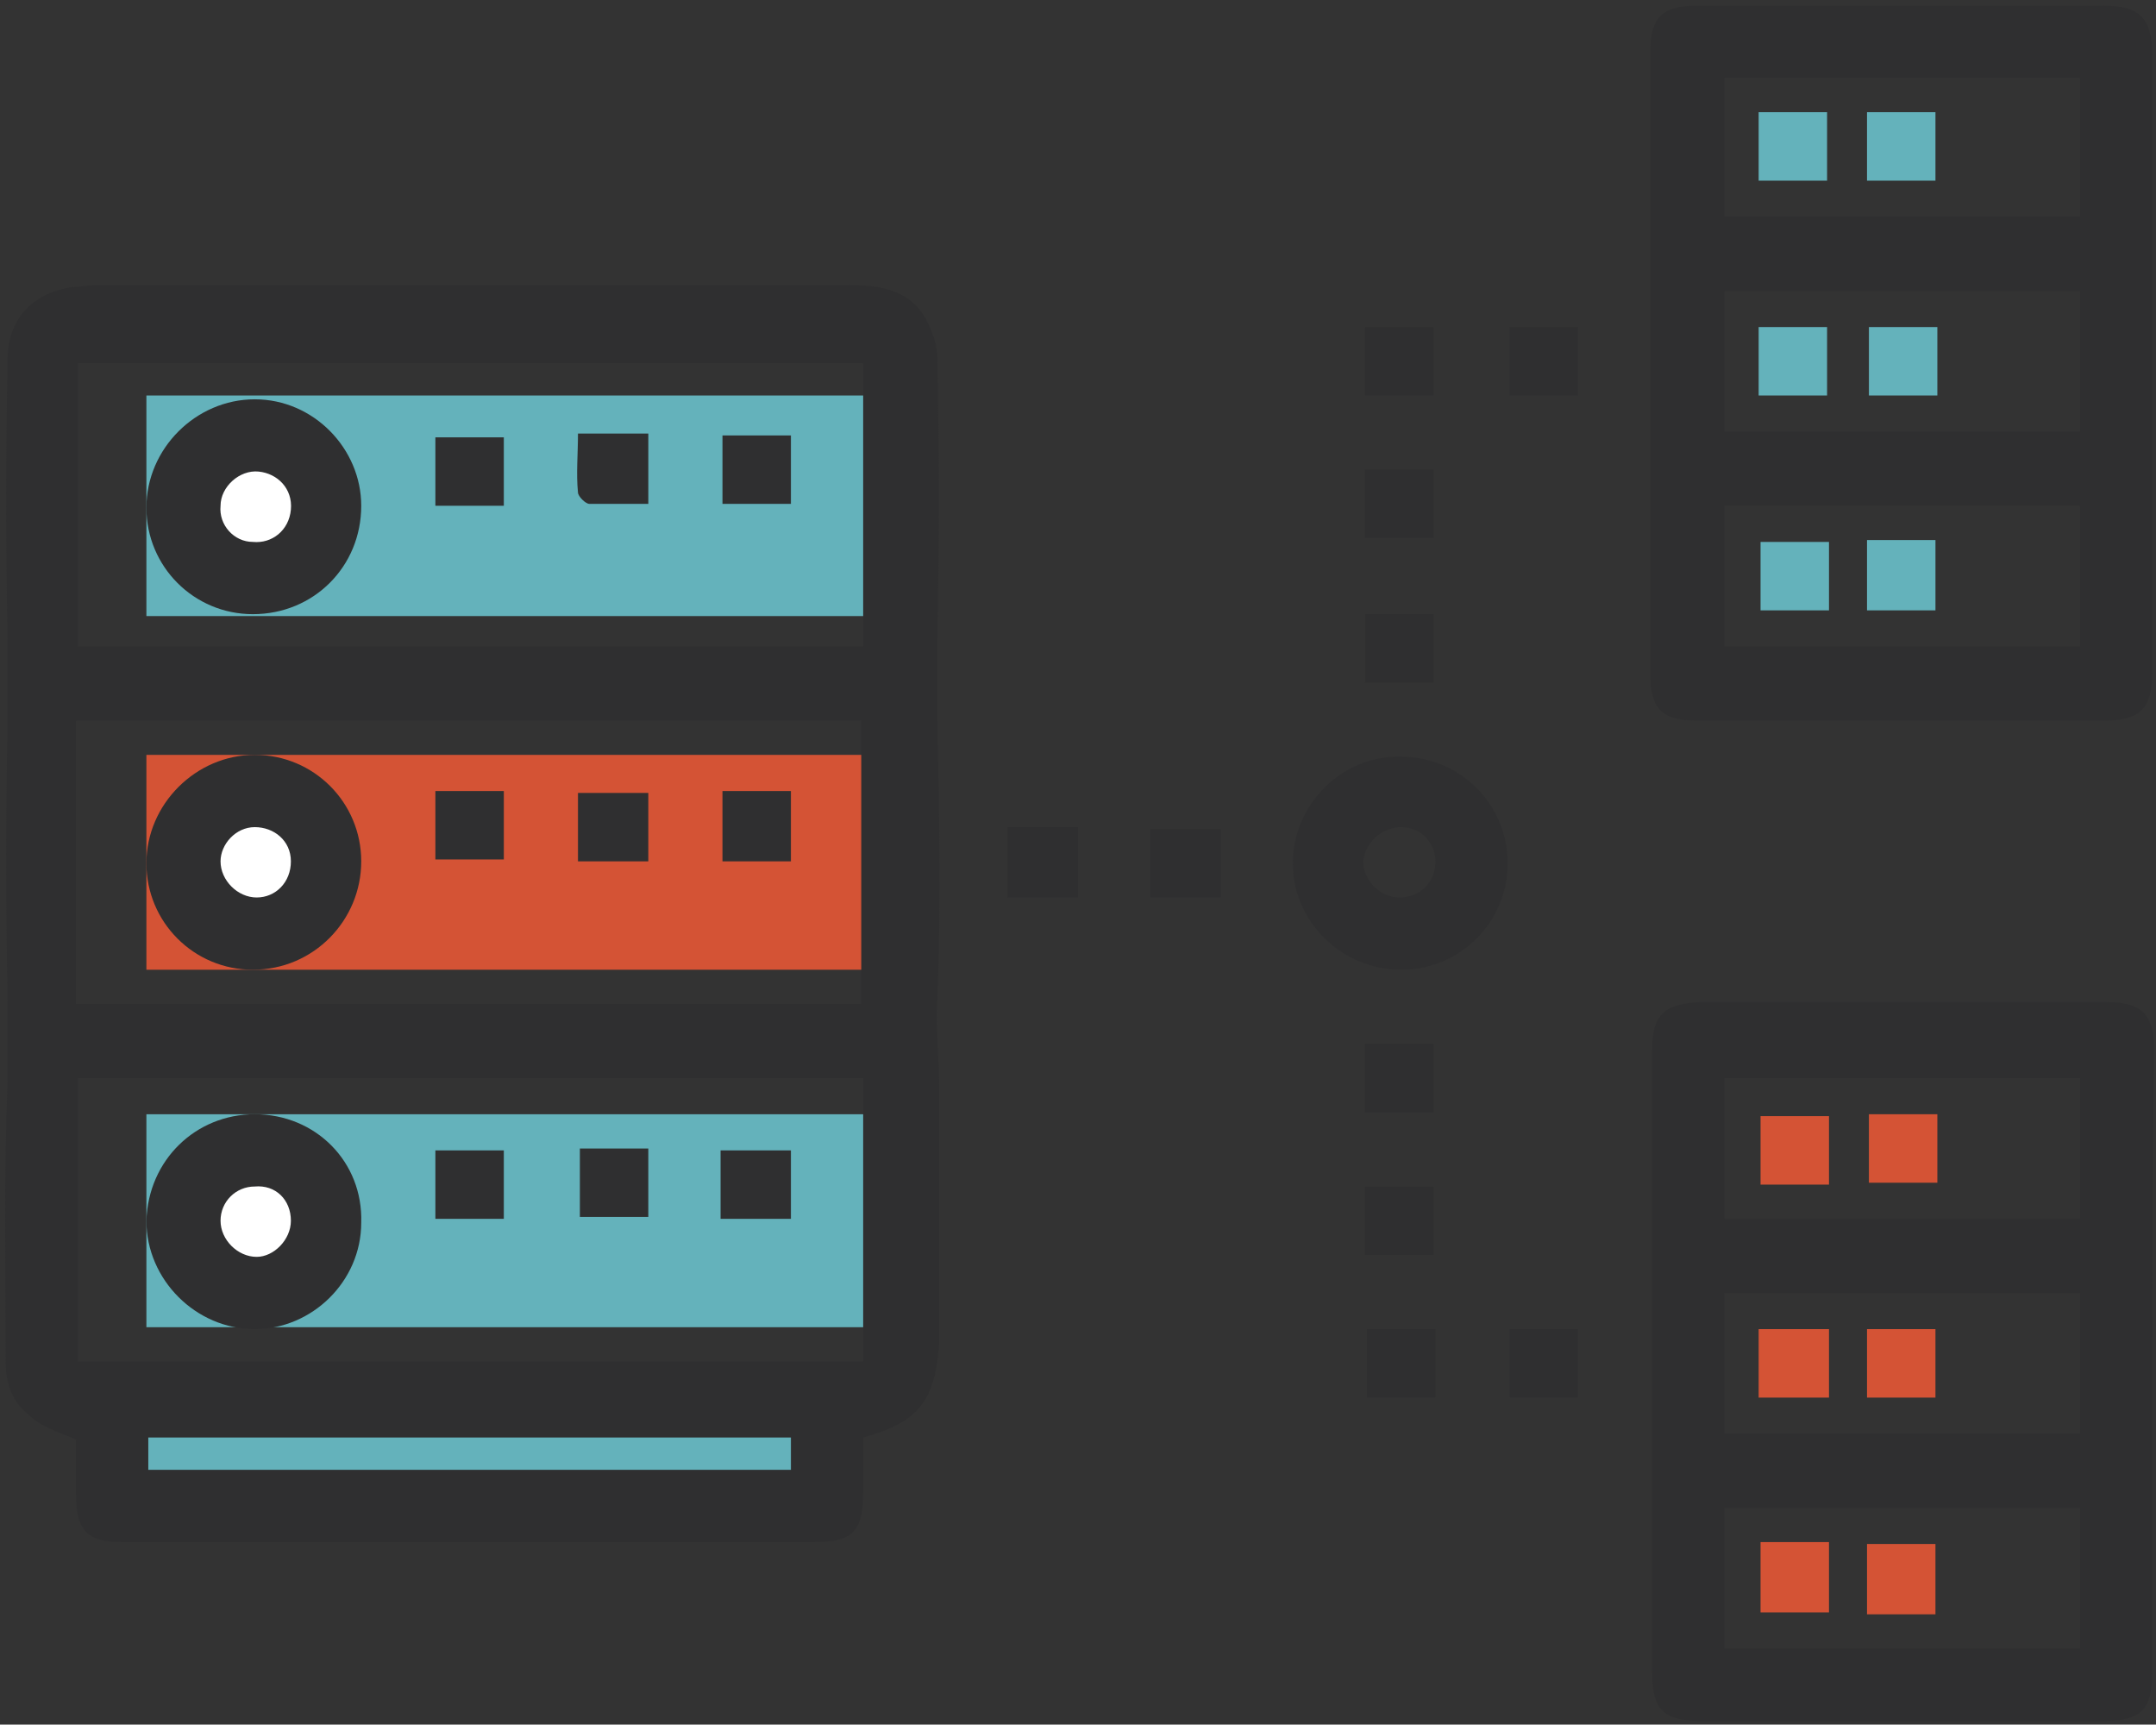 <?xml version="1.0" encoding="utf-8"?>
<!-- Generator: Adobe Illustrator 21.0.0, SVG Export Plug-In . SVG Version: 6.00 Build 0)  -->
<svg version="1.1" id="图层_1" xmlns="http://www.w3.org/2000/svg" xmlns:xlink="http://www.w3.org/1999/xlink" x="0px" y="0px"
	 viewBox="0 0 113.4 90.7" style="enable-background:new 0 0 113.4 90.7;" xml:space="preserve">
<rect x="0" y="0" width="113.4" height="90.7" fill="#333333" stroke="none"/>
<style type="text/css">
	.st0{fill:#64B2BB;}
	.st1{fill:#D45335;}
	.st2{fill:#2F2F30;}
	.st3{fill:#FFFFFF;}
</style>
<g>
	<rect x="7.7" y="20.8" class="st0" width="38.3" height="11.6"/>
	<rect x="7.7" y="39.7" class="st1" width="39.1" height="11.3"/>
	<rect x="7.7" y="58.6" class="st0" width="39.1" height="11.2"/>
	<rect x="6.2" y="74.1" class="st0" width="36.8" height="5.2"/>
	<path class="st2" d="M45.4,75.6c0,1,0,1.9,0,2.9c0,2.1-0.6,2.6-2.6,2.6c-7.4,0-14.8,0-22.2,0c-4.7,0-9.5,0-14.2,0
		c-1.8,0-2.4-0.6-2.4-2.5c0-1,0-2,0-2.9C3,75.3,2.1,75,1.5,74.4c-0.9-0.7-1.2-1.7-1.2-2.8c0-4.9-0.1-9.9,0.1-14.8c0-1.4,0-2.8,0-4.2
		c-0.1-4.9-0.1-9.8,0-14.7c0-1.4,0-2.8,0-4.2c-0.1-4.9-0.1-9.9,0-14.8c0-2.1,1.3-3.5,3.4-3.8c0.4,0,0.8-0.1,1.2-0.1
		c13.2,0,26.5,0,39.7,0c1.5,0,3,0.2,3.9,1.6c0.4,0.7,0.7,1.5,0.7,2.2c0.1,4.9,0.1,9.9,0,14.8c0,1.4,0,2.8,0,4.2
		c0.1,4.9,0.2,9.8,0,14.7c-0.1,1.6,0.1,3.2,0.1,4.8c0,4.4,0,8.9,0,13.3C49.2,73.7,48.3,74.8,45.4,75.6z M4,52.8
		c13.8,0,27.5,0,41.3,0c0-5,0-9.9,0-14.9c-13.8,0-27.5,0-41.3,0C4,42.9,4,47.8,4,52.8z M45.4,19.1c-13.8,0-27.5,0-41.3,0
		c0,5,0,10,0,14.9c13.8,0,27.6,0,41.3,0C45.4,29,45.4,24.1,45.4,19.1z M45.4,71.6c0-5,0-9.9,0-14.9c-13.8,0-27.5,0-41.3,0
		c0,5,0,9.9,0,14.9C17.8,71.6,31.6,71.6,45.4,71.6z M7.8,77.3c11.3,0,22.6,0,33.8,0c0-0.6,0-1.1,0-1.7c-11.3,0-22.5,0-33.8,0
		C7.8,76.2,7.8,76.7,7.8,77.3z"/>
	<path class="st2" d="M113.2,71.8c0,5.4,0,10.8,0,16.2c0,1.9-0.6,2.5-2.5,2.5c-7.1,0-14.2,0-21.3,0c-1.9,0-2.5-0.6-2.5-2.5
		c0-10.9,0-21.8,0-32.8c0-1.8,0.6-2.4,2.5-2.5c7.1,0,14.3,0,21.4,0c1.9,0,2.5,0.7,2.5,2.5C113.2,60.9,113.2,66.4,113.2,71.8z
		 M109.4,68c-6.3,0-12.5,0-18.7,0c0,2.5,0,4.9,0,7.4c6.3,0,12.5,0,18.7,0C109.4,72.9,109.4,70.5,109.4,68z M109.4,79.3
		c-6.3,0-12.5,0-18.7,0c0,2.5,0,4.9,0,7.4c6.3,0,12.4,0,18.7,0C109.4,84.3,109.4,81.8,109.4,79.3z M109.4,64.1c0-2.5,0-4.9,0-7.4
		c-6.2,0-12.4,0-18.7,0c0,2.5,0,4.9,0,7.4C96.9,64.1,103.1,64.1,109.4,64.1z"/>
	<path class="st2" d="M113.2,19.1c0,5.4,0,10.9,0,16.3c0,1.8-0.6,2.5-2.5,2.5c-7.1,0-14.3,0-21.4,0c-1.9,0-2.5-0.6-2.5-2.5
		c0-10.9,0-21.8,0-32.6c0-1.9,0.6-2.5,2.5-2.5c7.1,0,14.2,0,21.3,0c1.9,0,2.6,0.6,2.6,2.6C113.2,8.2,113.2,13.6,113.2,19.1z
		 M90.7,22.7c6.3,0,12.5,0,18.7,0c0-2.5,0-4.9,0-7.4c-6.3,0-12.5,0-18.7,0C90.7,17.8,90.7,20.2,90.7,22.7z M90.7,11.4
		c6.3,0,12.5,0,18.7,0c0-2.5,0-4.9,0-7.3c-6.3,0-12.5,0-18.7,0C90.7,6.5,90.7,8.9,90.7,11.4z M90.7,26.6c0,2.5,0,4.9,0,7.4
		c6.3,0,12.5,0,18.7,0c0-2.5,0-4.9,0-7.4C103.1,26.6,97,26.6,90.7,26.6z"/>
	<path class="st2" d="M79.3,45.4c0,3.1-2.5,5.6-5.6,5.6c-3.1,0-5.7-2.5-5.7-5.6c0-3.1,2.6-5.7,5.7-5.6
		C76.8,39.8,79.3,42.3,79.3,45.4z M73.6,47.2c1.1,0,1.9-0.8,1.9-1.9c0-1-0.8-1.8-1.8-1.8c-1,0-1.9,0.8-2,1.8
		C71.7,46.3,72.6,47.2,73.6,47.2z"/>
	<path class="st2" d="M56.7,47.2c-1.3,0-2.4,0-3.7,0c0-1.2,0-2.4,0-3.7c1.2,0,2.4,0,3.7,0C56.7,44.8,56.7,45.9,56.7,47.2z"/>
	<path class="st2" d="M64.2,47.2c-1.2,0-2.4,0-3.7,0c0-1.2,0-2.4,0-3.6c1.2,0,2.4,0,3.7,0C64.2,44.8,64.2,45.9,64.2,47.2z"/>
	<path class="st2" d="M71.8,58.5c0-1.2,0-2.4,0-3.6c1.2,0,2.4,0,3.6,0c0,1.2,0,2.4,0,3.6C74.2,58.5,73.1,58.5,71.8,58.5z"/>
	<path class="st2" d="M71.8,66c0-1.3,0-2.4,0-3.6c1.2,0,2.4,0,3.6,0c0,1.2,0,2.4,0,3.6C74.3,66,73.1,66,71.8,66z"/>
	<path class="st2" d="M75.5,69.9c0,1.2,0,2.4,0,3.6c-1.2,0-2.4,0-3.6,0c0-1.2,0-2.4,0-3.6C73,69.9,74.2,69.9,75.5,69.9z"/>
	<path class="st2" d="M83,69.9c0,1.3,0,2.4,0,3.6c-1.2,0-2.4,0-3.6,0c0-1.2,0-2.4,0-3.6C80.6,69.9,81.8,69.9,83,69.9z"/>
	<path class="st2" d="M83,17.2c0,1.3,0,2.4,0,3.6c-1.2,0-2.4,0-3.6,0c0-1.2,0-2.4,0-3.6C80.6,17.2,81.8,17.2,83,17.2z"/>
	<path class="st2" d="M71.8,17.2c1.2,0,2.4,0,3.6,0c0,1.2,0,2.4,0,3.6c-1.2,0-2.3,0-3.6,0C71.8,19.6,71.8,18.4,71.8,17.2z"/>
	<path class="st2" d="M71.8,24.7c1.2,0,2.4,0,3.6,0c0,1.2,0,2.4,0,3.6c-1.2,0-2.4,0-3.6,0C71.8,27.1,71.8,25.9,71.8,24.7z"/>
	<path class="st2" d="M75.4,35.9c-1.2,0-2.4,0-3.6,0c0-1.2,0-2.4,0-3.6c1.2,0,2.3,0,3.6,0C75.4,33.4,75.4,34.6,75.4,35.9z"/>
	<path class="st2" d="M22.9,41.6c1.2,0,2.4,0,3.6,0c0,1.2,0,2.4,0,3.6c-1.2,0-2.4,0-3.6,0C22.9,44.1,22.9,42.9,22.9,41.6z"/>
	<path class="st2" d="M34.1,41.7c0,1.2,0,2.4,0,3.6c-1.2,0-2.4,0-3.7,0c0-1.2,0-2.4,0-3.6C31.6,41.7,32.8,41.7,34.1,41.7z"/>
	<path class="st2" d="M38,41.6c1.2,0,2.4,0,3.6,0c0,1.2,0,2.4,0,3.7c-1.2,0-2.4,0-3.6,0C38,44.1,38,42.9,38,41.6z"/>
	<path class="st2" d="M41.6,26.5c-1.3,0-2.4,0-3.6,0c0-1.2,0-2.4,0-3.6c1.2,0,2.4,0,3.6,0C41.6,24.1,41.6,25.2,41.6,26.5z"/>
	<path class="st2" d="M30.4,22.8c1.3,0,2.4,0,3.7,0c0,1.2,0,2.4,0,3.7c-1.1,0-2.1,0-3.1,0c-0.2,0-0.6-0.4-0.6-0.6
		C30.3,24.9,30.4,23.9,30.4,22.8z"/>
	<path class="st2" d="M22.9,23c1.2,0,2.3,0,3.6,0c0,1.2,0,2.4,0,3.6c-1.2,0-2.3,0-3.6,0C22.9,25.4,22.9,24.3,22.9,23z"/>
	<path class="st2" d="M41.6,60.5c0,1.2,0,2.4,0,3.6c-1.2,0-2.4,0-3.7,0c0-1.2,0-2.3,0-3.6C39.2,60.5,40.3,60.5,41.6,60.5z"/>
	<path class="st2" d="M22.9,60.5c1.3,0,2.4,0,3.6,0c0,1.2,0,2.4,0,3.6c-1.2,0-2.4,0-3.6,0C22.9,62.9,22.9,61.7,22.9,60.5z"/>
	<path class="st2" d="M30.5,60.4c1.2,0,2.3,0,3.6,0c0,1.2,0,2.4,0,3.6c-1.2,0-2.3,0-3.6,0C30.5,62.9,30.5,61.7,30.5,60.4z"/>
	<path class="st1" d="M96.2,69.9c0,1.2,0,2.4,0,3.6c-1.2,0-2.4,0-3.7,0c0-1.2,0-2.4,0-3.6C93.7,69.9,94.9,69.9,96.2,69.9z"/>
	<path class="st1" d="M98.2,69.9c1.3,0,2.4,0,3.6,0c0,1.2,0,2.4,0,3.6c-1.2,0-2.4,0-3.6,0C98.2,72.3,98.2,71.2,98.2,69.9z"/>
	<path class="st1" d="M92.6,81.1c1.2,0,2.4,0,3.6,0c0,1.2,0,2.4,0,3.7c-1.2,0-2.3,0-3.6,0C92.6,83.6,92.6,82.4,92.6,81.1z"/>
	<path class="st1" d="M98.2,81.2c1.2,0,2.4,0,3.6,0c0,1.2,0,2.4,0,3.7c-1.2,0-2.4,0-3.6,0C98.2,83.6,98.2,82.5,98.2,81.2z"/>
	<path class="st1" d="M96.2,62.3c-1.2,0-2.4,0-3.6,0c0-1.2,0-2.4,0-3.6c1.2,0,2.3,0,3.6,0C96.2,59.8,96.2,61,96.2,62.3z"/>
	<path class="st1" d="M101.9,58.6c0,1.3,0,2.4,0,3.6c-1.2,0-2.4,0-3.6,0c0-1.2,0-2.4,0-3.6C99.4,58.6,100.6,58.6,101.9,58.6z"/>
	<path class="st0" d="M92.5,20.8c0-1.2,0-2.4,0-3.6c1.2,0,2.4,0,3.6,0c0,1.2,0,2.4,0,3.6C95,20.8,93.8,20.8,92.5,20.8z"/>
	<path class="st0" d="M101.9,20.8c-1.2,0-2.4,0-3.6,0c0-1.2,0-2.4,0-3.6c1.2,0,2.4,0,3.6,0C101.9,18.4,101.9,19.6,101.9,20.8z"/>
	<path class="st0" d="M98.2,5.9c1.2,0,2.4,0,3.6,0c0,1.2,0,2.4,0,3.6c-1.2,0-2.4,0-3.6,0C98.2,8.3,98.2,7.2,98.2,5.9z"/>
	<path class="st0" d="M92.5,9.5c0-1.3,0-2.4,0-3.6c1.2,0,2.4,0,3.6,0c0,1.2,0,2.4,0,3.6C95,9.5,93.8,9.5,92.5,9.5z"/>
	<path class="st0" d="M92.6,28.5c1.3,0,2.4,0,3.6,0c0,1.2,0,2.4,0,3.6c-1.2,0-2.4,0-3.6,0C92.6,30.9,92.6,29.7,92.6,28.5z"/>
	<path class="st0" d="M101.8,32.1c-1.2,0-2.4,0-3.6,0c0-1.2,0-2.4,0-3.7c1.2,0,2.3,0,3.6,0C101.8,29.6,101.8,30.8,101.8,32.1z"/>
	<circle class="st3" cx="13.2" cy="26.5" r="3.6"/>
	<circle class="st3" cx="13.4" cy="45.4" r="3.6"/>
	<circle class="st3" cx="13.4" cy="64.2" r="3.6"/>
	<path class="st2" d="M19,45.3c0,3.1-2.5,5.7-5.7,5.7c-3.1,0-5.6-2.5-5.6-5.6c0-3.1,2.6-5.7,5.7-5.7C16.5,39.7,19,42.2,19,45.3z
		 M15.3,45.3c0-1.1-0.9-1.8-1.9-1.8c-1,0-1.8,0.9-1.8,1.8c0,1,0.9,1.9,1.9,1.9C14.5,47.2,15.3,46.4,15.3,45.3z"/>
	<path class="st2" d="M19,26.6c0,3.2-2.5,5.7-5.7,5.7c-3.1,0-5.6-2.5-5.6-5.6c0-3.1,2.6-5.7,5.7-5.7C16.5,21,19,23.6,19,26.6z
		 M15.3,26.8c0.1-1.1-0.7-1.9-1.7-2c-1-0.1-2,0.8-2,1.8c-0.1,1,0.7,1.9,1.7,1.9C14.3,28.6,15.2,27.9,15.3,26.8z"/>
	<path class="st2" d="M13.4,58.6c3.2,0,5.7,2.5,5.6,5.7c0,3.1-2.6,5.6-5.6,5.6c-3.1,0-5.7-2.6-5.7-5.7C7.8,61,10.3,58.6,13.4,58.6z
		 M15.3,64.2c0-1.1-0.8-1.9-1.9-1.8c-1,0-1.8,0.8-1.8,1.8c0,1,0.9,1.9,1.9,1.9C14.4,66.1,15.3,65.2,15.3,64.2z"/>
</g>
</svg>
